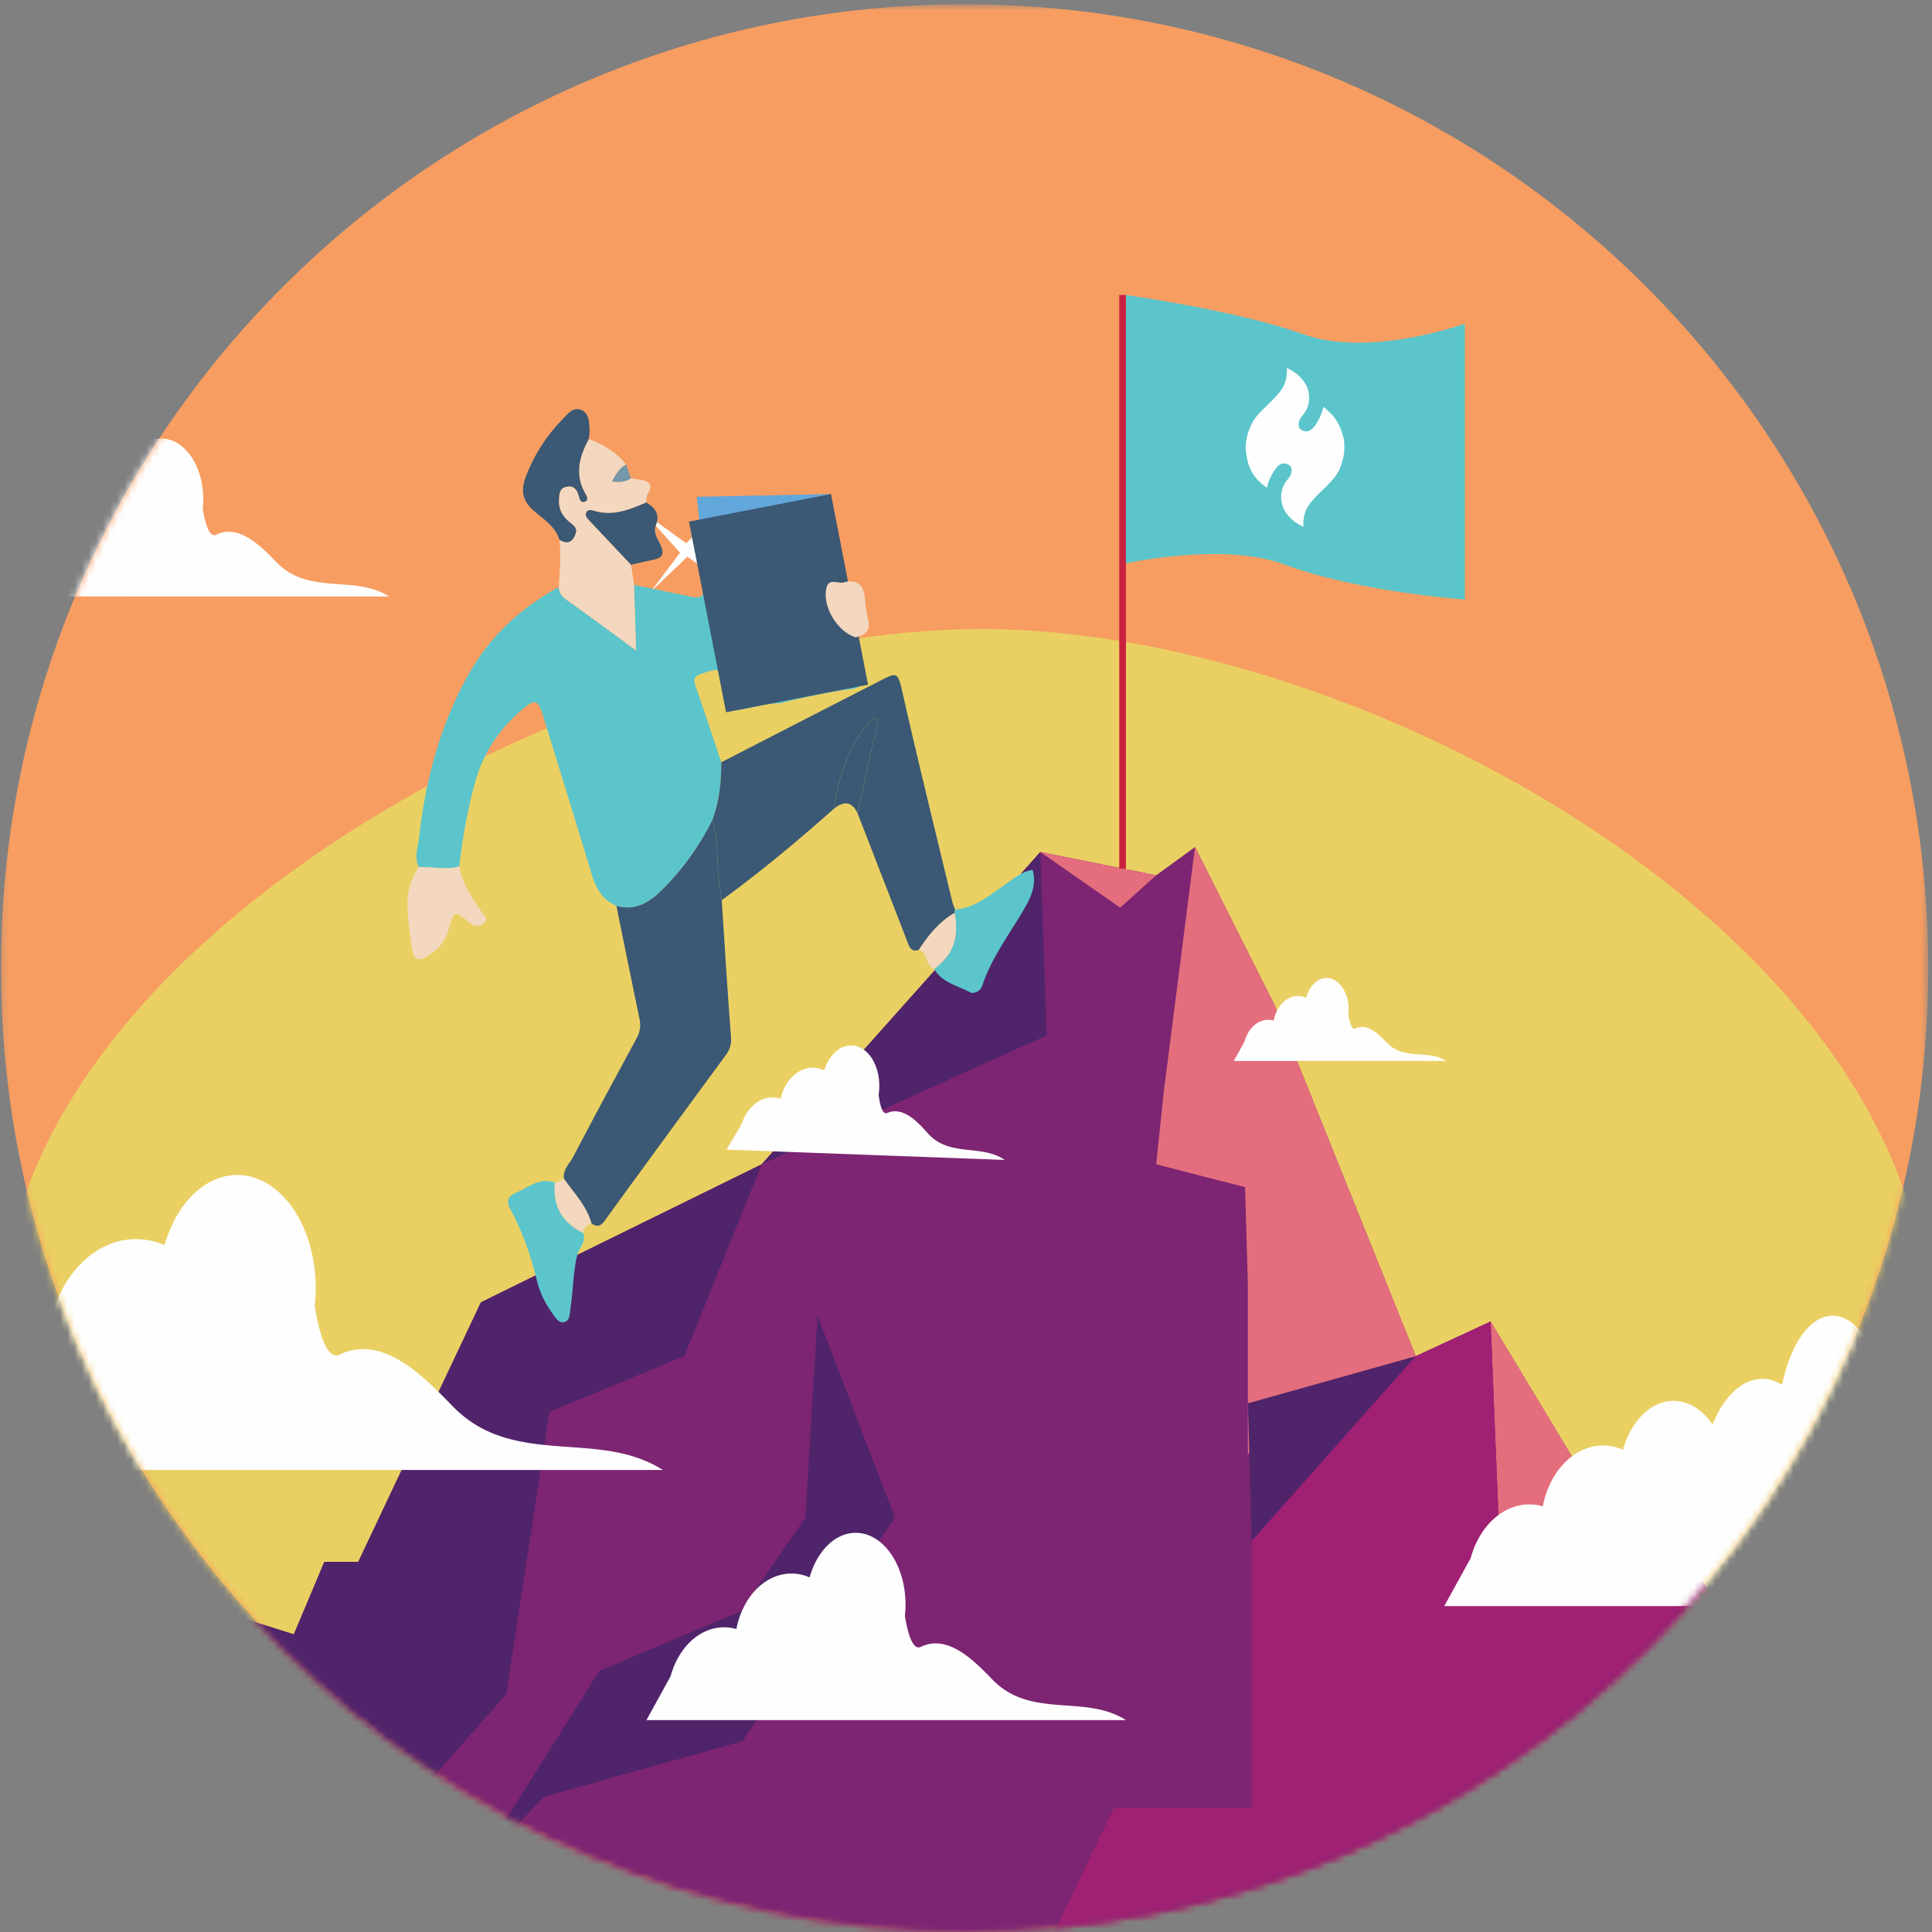 <svg width="272px" height="272px" xmlns="http://www.w3.org/2000/svg" xmlns:xlink="http://www.w3.org/1999/xlink"><rect width="100%" height="100%" fill="#808080" stroke="none"/><defs><path id="path-1" d="M.132.601h271.335v271.335H.132z"/><path d="M135.8.601C60.872.601.132 61.341.132 136.269c0 74.927 60.74 135.667 135.668 135.667 74.927 0 135.667-60.74 135.667-135.667C271.467 61.341 210.727.601 135.8.601z" id="path-3"/><path d="M135.8.601C60.872.601.132 61.341.132 136.269c0 74.927 60.74 135.667 135.668 135.667 74.927 0 135.667-60.74 135.667-135.667C271.467 61.341 210.727.601 135.8.601z" id="path-5"/><path d="M135.8.601C60.872.601.132 61.341.132 136.269c0 74.927 60.74 135.667 135.668 135.667 74.927 0 135.667-60.74 135.667-135.667C271.467 61.341 210.727.601 135.8.601z" id="path-7"/><path d="M135.8.601C60.872.601.132 61.341.132 136.269c0 74.927 60.74 135.667 135.668 135.667 74.927 0 135.667-60.74 135.667-135.667C271.467 61.341 210.727.601 135.8.601z" id="path-9"/><path d="M135.8.601C60.872.601.132 61.341.132 136.269c0 74.927 60.74 135.667 135.668 135.667 74.927 0 135.667-60.74 135.667-135.667" id="path-11"/><path d="M135.8.601C60.872.601.132 61.341.132 136.269c0 74.927 60.74 135.667 135.668 135.667 74.927 0 135.667-60.74 135.667-135.667C271.467 61.341 210.727.601 135.8.601z" id="path-13"/><path d="M135.8.601C60.872.601.132 61.341.132 136.269c0 74.927 60.74 135.667 135.668 135.667 74.927 0 135.667-60.74 135.667-135.667C271.467 61.341 210.727.601 135.8.601z" id="path-15"/><path d="M135.8.601C60.872.601.132 61.341.132 136.269c0 74.927 60.74 135.667 135.668 135.667 74.927 0 135.667-60.74 135.667-135.667C271.467 61.341 210.727.601 135.8.601z" id="path-17"/><path id="path-19" d="M.437 36.888l13.671-7.835L17.712.344z"/><path d="M135.8.601C60.872.601.132 61.341.132 136.269c0 74.927 60.74 135.667 135.668 135.667 74.927 0 135.667-60.74 135.667-135.667C271.467 61.341 210.727.601 135.8.601z" id="path-21"/><path d="M135.8.601C60.872.601.132 61.341.132 136.269c0 74.927 60.74 135.667 135.668 135.667 74.927 0 135.667-60.74 135.667-135.667C271.467 61.341 210.727.601 135.8.601z" id="path-23"/><path d="M135.8.601C60.872.601.132 61.341.132 136.269c0 74.927 60.74 135.667 135.668 135.667 74.927 0 135.667-60.74 135.667-135.667C271.467 61.341 210.727.601 135.8.601z" id="path-25"/><path d="M135.8.601C60.872.601.132 61.341.132 136.269c0 74.927 60.74 135.667 135.668 135.667 74.927 0 135.667-60.74 135.667-135.667C271.467 61.341 210.727.601 135.8.601z" id="path-27"/><path d="M135.8.601C60.872.601.132 61.341.132 136.269c0 74.927 60.74 135.667 135.668 135.667 74.927 0 135.667-60.74 135.667-135.667C271.467 61.341 210.727.601 135.8.601z" id="path-29"/><path d="M135.8.601C60.872.601.132 61.341.132 136.269c0 74.927 60.74 135.667 135.668 135.667 74.927 0 135.667-60.74 135.667-135.667C271.467 61.341 210.727.601 135.8.601z" id="path-31"/><path d="M135.8.601C60.872.601.132 61.341.132 136.269c0 74.927 60.74 135.667 135.668 135.667 74.927 0 135.667-60.74 135.667-135.667C271.467 61.341 210.727.601 135.8.601z" id="path-33"/><path d="M135.8.601C60.872.601.132 61.341.132 136.269c0 74.927 60.74 135.667 135.668 135.667 74.927 0 135.667-60.74 135.667-135.667" id="path-35"/><path d="M135.8.601C60.872.601.132 61.341.132 136.269c0 74.927 60.74 135.667 135.668 135.667 74.927 0 135.667-60.74 135.667-135.667" id="path-37"/><path d="M135.8.601C60.872.601.132 61.341.132 136.269c0 74.927 60.74 135.667 135.668 135.667 74.927 0 135.667-60.74 135.667-135.667" id="path-39"/><path d="M135.8.601C60.872.601.132 61.341.132 136.269c0 74.927 60.74 135.667 135.668 135.667 74.927 0 135.667-60.74 135.667-135.667" id="path-41"/><path d="M135.8.601C60.872.601.132 61.341.132 136.269c0 74.927 60.74 135.667 135.668 135.667 74.927 0 135.667-60.74 135.667-135.667" id="path-43"/><path d="M135.8.601C60.872.601.132 61.341.132 136.269c0 74.927 60.74 135.667 135.668 135.667 74.927 0 135.667-60.74 135.667-135.667" id="path-45"/><path d="M135.8.601C60.872.601.132 61.341.132 136.269c0 74.927 60.74 135.667 135.668 135.667 74.927 0 135.667-60.74 135.667-135.667" id="path-47"/><path d="M135.8.601C60.872.601.132 61.341.132 136.269c0 74.927 60.74 135.667 135.668 135.667 74.927 0 135.667-60.74 135.667-135.667C271.467 61.341 210.727.601 135.8.601z" id="path-49"/><path d="M135.8.601C60.872.601.132 61.341.132 136.269c0 74.927 60.74 135.667 135.668 135.667 74.927 0 135.667-60.74 135.667-135.667" id="path-51"/><path d="M135.8.601C60.872.601.132 61.341.132 136.269c0 74.927 60.74 135.667 135.668 135.667 74.927 0 135.667-60.74 135.667-135.667" id="path-53"/><path d="M135.8.601C60.872.601.132 61.341.132 136.269c0 74.927 60.74 135.667 135.668 135.667 74.927 0 135.667-60.74 135.667-135.667" id="path-55"/><path d="M135.8.601C60.872.601.132 61.341.132 136.269c0 74.927 60.74 135.667 135.668 135.667 74.927 0 135.667-60.74 135.667-135.667" id="path-57"/><path d="M135.8.601C60.872.601.132 61.341.132 136.269c0 74.927 60.74 135.667 135.668 135.667 74.927 0 135.667-60.74 135.667-135.667" id="path-59"/><path d="M135.8.601C60.872.601.132 61.341.132 136.269c0 74.927 60.74 135.667 135.668 135.667 74.927 0 135.667-60.74 135.667-135.667" id="path-61"/><path d="M135.8.601C60.872.601.132 61.341.132 136.269c0 74.927 60.74 135.667 135.668 135.667 74.927 0 135.667-60.74 135.667-135.667" id="path-63"/><path d="M135.8.601C60.872.601.132 61.341.132 136.269c0 74.927 60.74 135.667 135.668 135.667 74.927 0 135.667-60.74 135.667-135.667" id="path-65"/><path d="M135.8.601C60.872.601.132 61.341.132 136.269c0 74.927 60.74 135.667 135.668 135.667 74.927 0 135.667-60.74 135.667-135.667" id="path-67"/><path d="M135.8.601C60.872.601.132 61.341.132 136.269c0 74.927 60.74 135.667 135.668 135.667 74.927 0 135.667-60.74 135.667-135.667" id="path-69"/><path d="M135.8.601C60.872.601.132 61.341.132 136.269c0 74.927 60.74 135.667 135.668 135.667 74.927 0 135.667-60.74 135.667-135.667" id="path-71"/><path d="M135.8.601C60.872.601.132 61.341.132 136.269c0 74.927 60.74 135.667 135.668 135.667 74.927 0 135.667-60.74 135.667-135.667" id="path-73"/><path d="M135.8.601C60.872.601.132 61.341.132 136.269c0 74.927 60.74 135.667 135.668 135.667 74.927 0 135.667-60.74 135.667-135.667" id="path-75"/><path d="M135.8.601C60.872.601.132 61.341.132 136.269c0 74.927 60.74 135.667 135.668 135.667 74.927 0 135.667-60.74 135.667-135.667" id="path-77"/><path d="M135.8.601C60.872.601.132 61.341.132 136.269c0 74.927 60.74 135.667 135.668 135.667 74.927 0 135.667-60.74 135.667-135.667" id="path-79"/><path d="M135.8.601C60.872.601.132 61.341.132 136.269c0 74.927 60.74 135.667 135.668 135.667 74.927 0 135.667-60.74 135.667-135.667C271.467 61.341 210.727.601 135.8.601z" id="path-81"/><path d="M135.8.601C60.872.601.132 61.341.132 136.269c0 74.927 60.74 135.667 135.668 135.667 74.927 0 135.667-60.74 135.667-135.667" id="path-83"/></defs><g id="Page-1" fill="none" fill-rule="evenodd"><g id="Desktop-HD" transform="translate(-188 -2960)"><g id="accountable" transform="translate(188 2960)"><g id="Group-3"><mask id="mask-2" fill="#fff"><use xlink:href="#path-1"/></mask><path d="M271.467 136.269c0 74.927-60.74 135.667-135.667 135.667-74.928 0-135.668-60.74-135.668-135.667C.132 61.34 60.872.6 135.8.6c74.927 0 135.667 60.74 135.667 135.668" id="Fill-1" fill="#F79D61" mask="url(#mask-2)"/></g><g id="Group-28"><g id="Group-6"><mask id="mask-4" fill="#fff"><use xlink:href="#path-3"/></mask><path id="Fill-4" fill="#FEFEFE" mask="url(#mask-4)" d="M97.774 77.618l4.89 4.887-5.884-4.13-5.196 4.967 4.157-5.518-4.994-5.563 5.857 4.21 5.224-5.046z"/></g><g id="Group-9"><mask id="mask-6" fill="#fff"><use xlink:href="#path-5"/></mask><path id="Fill-7" fill="#FEFEFE" mask="url(#mask-6)" d="M242.855 182.994l4.89 4.887-5.885-4.13-5.196 4.966 4.157-5.518-4.994-5.562 5.858 4.21 5.222-5.047z"/></g><g id="Group-12"><mask id="mask-8" fill="#fff"><use xlink:href="#path-7"/></mask><path id="Fill-10" fill="#FEFEFE" mask="url(#mask-8)" d="M64.514 166.415l4.89 4.888-5.883-4.13-5.197 4.967 4.157-5.519-4.993-5.562 5.857 4.21 5.223-5.047z"/></g><g id="Group-15"><mask id="mask-10" fill="#fff"><use xlink:href="#path-9"/></mask><path id="Fill-13" fill="#FEFEFE" mask="url(#mask-10)" d="M203.629 150.34l4.89 4.887-5.883-4.13-5.197 4.967 4.157-5.519-4.994-5.562 5.857 4.21 5.224-5.047z"/></g><g id="Group-18"><mask id="mask-12" fill="#fff"><use xlink:href="#path-11"/></mask><path d="M271.467 187.28c0 54.52-78.8 98.72-133.32 98.72C83.625 286 .132 241.8.132 187.28c0-54.521 83.493-98.721 138.015-98.721 54.52 0 133.32 44.2 133.32 98.72" id="Fill-16" fill="#EAD063" mask="url(#mask-12)"/></g><g id="Group-21"><mask id="mask-14" fill="#fff"><use xlink:href="#path-13"/></mask><path id="Fill-19" fill="#7D2572" mask="url(#mask-14)" d="M19.343 263.418l11.818-36.547 10.206 3.223 4.297-10.206h4.774l17.274-36.544 39.525-19.427 39.228-43.966 16.31 3.28 5.47-3.98 11.176 22.21 19.905 49.472 10.536-4.875 20.054 33.293 8.595 1.431 26.858 42.636-121.227 17.51z"/></g><g id="Group-24"><mask id="mask-16" fill="#fff"><use xlink:href="#path-15"/></mask><path id="Fill-22" fill="#50246A" mask="url(#mask-16)" d="M146.465 119.951l.9 25.823-40.13 18.143z"/></g><g id="Group-27"><mask id="mask-18" fill="#fff"><use xlink:href="#path-17"/></mask><path id="Fill-25" fill="#50246A" mask="url(#mask-18)" d="M77.377 198.785l18.979-7.852 10.88-27.016-39.524 19.428-17.274 36.543h-4.774l-4.297 10.207-10.206-3.224-11.818 36.547H49.34l21.95-24.887z"/></g></g><g id="Group-31" transform="translate(50 183)"><mask id="mask-20" fill="#fff"><use xlink:href="#path-19"/></mask><path id="Fill-29" mask="url(#mask-20)" d="M.437 36.888l13.671-7.835L17.712.344z"/></g><g id="Group-136"><g id="Group-34"><mask id="mask-22" fill="#fff"><use xlink:href="#path-21"/></mask><path id="Fill-32" fill="#E46E7D" mask="url(#mask-22)" d="M146.465 119.951l11.244 7.834 5.066-4.555z"/></g><g id="Group-37"><mask id="mask-24" fill="#fff"><use xlink:href="#path-23"/></mask><path id="Fill-35" fill="#E46E7D" mask="url(#mask-24)" d="M168.245 119.251l-4.392 34.352-1.079 10.314 12.514 3.218.398 13.718v23.852l23.64-13.772-19.905-49.472z"/></g><g id="Group-40"><mask id="mask-26" fill="#fff"><use xlink:href="#path-25"/></mask><path id="Fill-38" fill="#7D2572" mask="url(#mask-26)" d="M49.34 263.418l-21.947.758 116.749 16.751 121.227-17.509-26.858-42.636-27.396-3.58-1.254-31.144-10.535 4.875-23.103 26.036-50.221-3.302-10.901-28.449-1.721 28.45-17.024-22.735-18.98 7.851-6.086 39.747z"/></g><g id="Group-43"><mask id="mask-28" fill="#fff"><use xlink:href="#path-27"/></mask><path id="Fill-41" fill="#E46E7D" mask="url(#mask-28)" d="M209.861 186.058l1.254 31.145 18.801 2.148z"/></g><g id="Group-46"><mask id="mask-30" fill="#fff"><use xlink:href="#path-29"/></mask><path id="Fill-44" fill="#50246A" mask="url(#mask-30)" d="M199.326 190.933l-23.64 6.637.536 19.399z"/></g><g id="Group-49"><mask id="mask-32" fill="#fff"><use xlink:href="#path-31"/></mask><path id="Fill-47" fill="#50246A" mask="url(#mask-32)" d="M115.1 185.218l10.902 28.45-21.484 31.477-27.93 7.81-9.935 10.463 17.724-28.188 19.872-8.359 9.13-13.204z"/></g><g id="Group-52"><mask id="mask-34" fill="#fff"><use xlink:href="#path-33"/></mask><path id="Fill-50" fill="#A02173" mask="url(#mask-34)" d="M209.861 186.058l-10.535 4.875-23.104 26.036v37.563h-19.39l-12.69 26.395 121.227-17.509-26.859-42.635-27.395-3.58z"/></g><g id="Group-55"><mask id="mask-36" fill="#fff"><use xlink:href="#path-35"/></mask><path d="M78.799 203.621c-5.397-.413-10.705-1.118-15.117-5.69-4.181-4.333-9.902-10.08-15.83-7.23-1.777.856-2.878-2.788-3.546-6.84.092-.825.14-1.67.14-2.531 0-2.464-.388-4.794-1.082-6.877-1.782-5.34-5.574-9.029-9.964-9.029-4.622 0-8.578 4.087-10.227 9.885a10.022 10.022 0 0 0-4.024-.856c-5.897 0-10.843 5.237-12.21 12.303a9.903 9.903 0 0 0-2.716-.383c-5.268 0-9.777 4.18-11.653 10.11-.078.246-.151.496-.222.75L-13 206.95h32.149l74.174.003c-4.534-2.869-9.587-2.952-14.524-3.33" id="Fill-53" fill="#FEFEFE" mask="url(#mask-36)"/></g><g id="Group-58"><mask id="mask-38" fill="#fff"><use xlink:href="#path-37"/></mask><path d="M136.137 161.877c-1.982-.227-3.928-.558-5.491-2.303-1.481-1.653-3.51-3.847-5.733-2.879-.666.29-1.022-1.067-1.213-2.568.045-.303.076-.613.087-.93a8.039 8.039 0 0 0-.305-2.549c-.583-1.992-1.93-3.402-3.547-3.46-1.702-.065-3.216 1.386-3.902 3.5a3.699 3.699 0 0 0-1.471-.37c-2.172-.08-4.067 1.781-4.666 4.366a3.65 3.65 0 0 0-.995-.179c-1.941-.072-3.66 1.406-4.431 3.565-.032.09-.062.181-.093.274l-2.101 3.506 1.876.07 8.935.33 1.03.038 27.325 1.015c-1.631-1.119-3.492-1.219-5.305-1.426" id="Fill-56" fill="#FEFEFE" mask="url(#mask-38)"/></g><g id="Group-61"><mask id="mask-40" fill="#fff"><use xlink:href="#path-39"/></mask><path d="M149.298 240.055c-3.427-.263-6.797-.71-9.6-3.613-2.653-2.75-6.286-6.4-10.05-4.59-1.127.542-1.828-1.772-2.25-4.344.057-.523.088-1.059.088-1.607 0-1.564-.247-3.044-.687-4.366-1.131-3.39-3.54-5.733-6.327-5.733-2.934 0-5.446 2.595-6.493 6.275a6.38 6.38 0 0 0-2.556-.542c-3.743 0-6.885 3.325-7.751 7.812a6.302 6.302 0 0 0-1.726-.244c-3.344 0-6.208 2.654-7.398 6.42-.05.156-.097.315-.142.476l-3.395 6.17h20.412l47.098.001c-2.88-1.82-6.088-1.875-9.223-2.115" id="Fill-59" fill="#FEFEFE" mask="url(#mask-40)"/></g><g id="Group-64"><mask id="mask-42" fill="#fff"><use xlink:href="#path-41"/></mask><path d="M299.71 226.12c-3.153-2.823-6.67-2.906-10.104-3.28-3.756-.407-7.45-1.1-10.518-5.602-2.91-4.264-6.89-9.923-11.015-7.117-1.235.843-2.003-2.745-2.466-6.733.063-.813.097-1.644.097-2.494 0-2.423-.27-4.718-.753-6.768-1.24-5.257-3.878-8.888-6.933-8.888-3.215 0-5.967 4.023-7.115 9.73-.88-.542-1.821-.841-2.8-.841-2.87 0-5.412 2.52-7.008 6.413-1.395-2.042-3.334-3.314-5.481-3.314-3.215 0-5.967 2.843-7.115 6.876a6.993 6.993 0 0 0-2.8-.593c-4.102 0-7.544 3.643-8.494 8.56a6.86 6.86 0 0 0-1.89-.267c-3.666 0-6.803 2.907-8.108 7.034-.055.171-.105.346-.155.522l-3.721 6.76H225.699l51.609.002-.002-.001 22.405.001" id="Fill-62" fill="#FEFEFE" mask="url(#mask-42)"/></g><g id="Group-67"><mask id="mask-44" fill="#fff"><use xlink:href="#path-43"/></mask><path d="M47.01 82.193c-2.89-.222-5.731-.6-8.095-3.047-2.238-2.32-5.301-5.397-8.476-3.871-.951.457-1.542-1.494-1.9-3.663.05-.442.076-.895.076-1.357 0-1.318-.208-2.566-.58-3.681-.954-2.86-2.985-4.835-5.336-4.835-2.474 0-4.593 2.187-5.476 5.292a5.368 5.368 0 0 0-2.155-.457c-3.158 0-5.807 2.804-6.538 6.588a5.323 5.323 0 0 0-1.456-.205c-2.82 0-5.235 2.238-6.24 5.414-.041.132-.081.266-.12.402l-2.862 5.202h17.216l39.72.002c-2.427-1.536-5.133-1.581-7.777-1.784" id="Fill-65" fill="#FEFEFE" mask="url(#mask-44)"/></g><g id="Group-70"><mask id="mask-46" fill="#fff"><use xlink:href="#path-45"/></mask><path d="M199.541 148.43c-1.519-.116-3.013-.314-4.254-1.602-1.177-1.218-2.786-2.835-4.455-2.034-.5.24-.81-.785-.998-1.925.026-.232.04-.469.04-.712 0-.693-.109-1.349-.305-1.935-.501-1.503-1.568-2.54-2.804-2.54-1.3 0-2.413 1.148-2.877 2.78a2.833 2.833 0 0 0-1.133-.24c-1.659 0-3.052 1.474-3.437 3.462a2.787 2.787 0 0 0-.764-.108c-1.483 0-2.751 1.176-3.279 2.845-.022.07-.043.14-.063.211l-1.505 2.735H203.629c-1.276-.807-2.698-.83-4.088-.937" id="Fill-68" fill="#FEFEFE" mask="url(#mask-46)"/></g><g id="Group-73"><mask id="mask-48" fill="#fff"><use xlink:href="#path-47"/></mask><path d="M277.212 258.926c-2.891-.222-5.733-.599-8.096-3.047-2.24-2.32-5.302-5.397-8.476-3.87-.952.456-1.542-1.495-1.9-3.664.049-.442.076-.895.076-1.357 0-1.318-.208-2.567-.581-3.68-.953-2.86-2.984-4.836-5.335-4.836-2.475 0-4.593 2.187-5.476 5.292a5.368 5.368 0 0 0-2.155-.457c-3.158 0-5.807 2.804-6.538 6.588a5.323 5.323 0 0 0-1.456-.205c-2.821 0-5.235 2.238-6.24 5.414a11.15 11.15 0 0 0-.12.402l-2.862 5.202h17.216l39.72.002c-2.427-1.536-5.133-1.58-7.777-1.784" id="Fill-71" fill="#FEFEFE" mask="url(#mask-48)"/></g><g id="Group-76"><mask id="mask-50" fill="#fff"><use xlink:href="#path-49"/></mask><path id="Fill-74" fill="#62A7DB" mask="url(#mask-50)" d="M116.993 69.55l-18.887.396.4 3.803z"/></g><g id="Group-79"><mask id="mask-52" fill="#fff"><use xlink:href="#path-51"/></mask><path d="M107.72 75.21c-1.16.768-.271 1.45-.031 2.104.086.233.535.323.648.034.328-.843-.25-1.444-.616-2.138m2.994 13.613c.397-.589 1.483-.203 1.616-1.223.22-1.673.623-3.326.772-5.003.16-1.805-.67-3.14-2.408-3.797-1.725-.652-3.246-.214-4.353 1.191-1.151 1.463-1.397 3.103-.054 4.623 1.467 1.66 2.564 3.554 3.585 5.49.412.778.759 1.113 1.705.855 1.536-.418-.45-1.54.486-2.009-.386-.723-.944.396-1.35-.127m.487-17.659c1.318-.265 2.657-.45 3.945-.815 1.334-.377 1.926-.126 2.137 1.384.474 3.41 1.15 6.788 1.747 10.178-.838.496-2.32-.757-2.698.912-.578 2.562 1.583 6.128 4.104 6.9.297 1.768.493 3.562.923 5.3.304 1.23-.161 1.711-1.228 1.945-3.484.446-6.91 1.184-10.308 2.058-1.903-.019-3.721.537-5.57.868-1.16.207-1.815.02-1.951-1.26-.077-.734-.3-1.45-.434-2.18-.446-2.423-.554-2.455-3.061-1.615-.848.284-1.274.583-.935 1.568 1.252 3.628 2.453 7.274 3.674 10.912.009 2.788-.27 5.532-1.277 8.161a36.435 36.435 0 0 1-7.186 9.92c-1.82 1.793-3.723 2.821-6.3 2.145-1.883-.829-2.843-2.347-3.424-4.272-2.267-7.523-4.604-15.025-6.91-22.536-.678-2.21-1.093-2.39-2.83-.925-3.18 2.682-5.497 6.011-6.635 10.017-1.13 3.973-1.854 8.045-2.32 12.154-1.883.525-3.787.048-5.681.096-.724-1.38-.144-2.786.009-4.145.913-8.056 2.939-15.783 6.93-22.923 3.023-5.406 7.365-9.405 12.748-12.353.058 1.275 1.05 1.752 1.937 2.384 2.95 2.106 5.857 4.272 8.942 6.531l-.28-9.23c2.704.56 5.406 1.13 8.113 1.675 1.509.304 1.934-.26 1.54-1.76-.544-2.085-.832-4.237-1.41-6.31-.32-1.153.1-1.72.994-2.199 4.319-.432 8.466-1.713 12.695-2.585" id="Fill-77" fill="#5BC5CB" mask="url(#mask-52)"/></g><g id="Group-82"><mask id="mask-54" fill="#fff"><use xlink:href="#path-53"/></mask><path d="M100.269 115.48c1.008-2.63 1.286-5.372 1.277-8.16 7.4-3.801 14.794-7.611 22.202-11.396 2.458-1.256 2.625-1.445 3.267 1.39 2.236 9.892 4.675 19.737 7.044 29.599.094.389.272.758.408 1.138l-.087.492c-2.168 1.242-3.665 3.132-5.01 5.17-.853.34-1.237-.125-1.515-.845-2.37-6.131-4.75-12.26-7.125-18.388l2.924-13.186a86.658 86.658 0 0 1-.728-.201c-3.432 3.538-4.787 8.022-5.538 12.782-5.08 4.507-10.293 8.85-15.78 12.859-.154-1.138-.354-2.271-.452-3.411-.228-2.623-.097-5.284-.887-7.843" id="Fill-80" fill="#3B5874" mask="url(#mask-54)"/></g><g id="Group-85"><mask id="mask-56" fill="#fff"><use xlink:href="#path-55"/></mask><path d="M100.269 115.48c.79 2.559.659 5.22.887 7.843.098 1.14.298 2.273.452 3.41.424 6.4.81 12.803 1.304 19.196.08 1.037-.137 1.81-.724 2.61-5.711 7.77-11.42 15.545-17.077 23.354-.601.829-1.11.82-1.84.37-.667-2.468-2.44-4.256-3.856-6.262-.248-1.303.759-2.134 1.269-3.11 2.934-5.62 5.957-11.193 8.973-16.77.477-.884.577-1.744.37-2.727-1.105-5.277-2.166-10.564-3.243-15.85 2.576.677 4.479-.35 6.299-2.143a36.425 36.425 0 0 0 7.186-9.921" id="Fill-83" fill="#3B5874" mask="url(#mask-56)"/></g><g id="Group-88"><mask id="mask-58" fill="#fff"><use xlink:href="#path-57"/></mask><path d="M89.269 82.343l.28 9.23c-3.085-2.259-5.992-4.424-8.942-6.53-.886-.633-1.88-1.11-1.937-2.385.14-2.223.353-4.446.083-6.675.87.5 1.58.602 2.14-.504.49-.967.109-1.33-.653-1.925-.931-.724-1.614-1.727-1.554-3.112.038-.889.063-1.68 1.029-1.912.948-.228 1.517.301 1.76 1.23.113.436.238 1.087.846.872.665-.235.237-.86.052-1.187-1.51-2.675-.812-5.172.519-7.638 2.034.782 3.89 1.825 5.248 3.595-.954.523-1.463 1.386-1.96 2.377 1.034.15 1.879.084 2.644-.439.46.07.923.134 1.382.21 1.303.21 1.754.791.963 2.034-.192.302-.13.767-.181 1.156-2.291.99-4.578 1.953-7.176 1.231-.395-.109-1-.36-1.268.168-.244.481.19.891.502 1.225 1.924 2.056 3.867 4.096 5.802 6.141l.42 2.838" id="Fill-86" fill="#F3D8BF" mask="url(#mask-58)"/></g><g id="Group-91"><mask id="mask-60" fill="#fff"><use xlink:href="#path-59"/></mask><path d="M82.106 173.577c.499 1.208-.555 2.012-.813 3.023-.647 2.516-.583 5.106-.983 7.642-.112.714-.037 1.686-.874 1.889-.818.196-1.268-.67-1.687-1.249-.998-1.382-1.76-2.92-2.153-4.567-.837-3.51-2.026-6.879-3.728-10.05-.631-1.18-.393-1.848.808-2.355 1.754-.74 3.305-2.221 5.457-1.41-.353 3.22 1.014 5.659 3.973 7.077" id="Fill-89" fill="#5BC5CB" mask="url(#mask-60)"/></g><g id="Group-94"><mask id="mask-62" fill="#fff"><use xlink:href="#path-61"/></mask><path d="M134.38 128.543l.087-.492c2.832-.233 4.884-2.025 7.066-3.544 1.202-.837 2.315-1.827 3.846-2.037.66 2.33-.441 4.283-1.544 6.106-1.994 3.3-4.287 6.421-5.527 10.128-.244.731-.773 1.08-1.533 1.096-1.822-1.023-4.086-1.357-5.257-3.387 2.799-1.952 3.499-4.668 2.862-7.87" id="Fill-92" fill="#5BC5CB" mask="url(#mask-62)"/></g><g id="Group-97"><mask id="mask-64" fill="#fff"><use xlink:href="#path-63"/></mask><path d="M82.892 61.807c-1.331 2.466-2.03 4.963-.52 7.638.186.327.614.952-.051 1.187-.608.215-.733-.436-.846-.872-.243-.929-.812-1.458-1.76-1.23-.966.231-.991 1.023-1.03 1.912-.06 1.386.624 2.388 1.555 3.112.762.594 1.144.958.654 1.925-.561 1.106-1.272 1.004-2.141.504-.527-1.739-1.957-2.712-3.256-3.777-1.87-1.531-2.307-2.922-1.442-5.169 1.158-3.005 2.857-5.682 5.116-7.98.74-.752 1.519-1.865 2.715-1.323 1.093.495 1.063 1.784 1.119 2.865.02.399-.072.805-.113 1.208" id="Fill-95" fill="#3B5874" mask="url(#mask-64)"/></g><g id="Group-100"><mask id="mask-66" fill="#fff"><use xlink:href="#path-65"/></mask><path d="M58.982 122.08c1.895-.049 3.798.428 5.683-.096.426 2.463 1.782 4.467 3.167 6.462.315.454 1.002.946.29 1.548-.643.544-1.334.482-2.013-.083-2.142-1.778-2.233-1.79-2.98 1.016-.374 1.401-1.09 2.365-2.236 3.197-2.002 1.453-2.707 1.323-2.969-1.084-.402-3.698-1.456-7.521 1.058-10.96" id="Fill-98" fill="#F3D8BF" mask="url(#mask-66)"/></g><g id="Group-103"><mask id="mask-68" fill="#fff"><use xlink:href="#path-67"/></mask><path d="M88.848 79.505c-1.936-2.045-3.878-4.085-5.802-6.142-.312-.334-.746-.743-.502-1.224.268-.529.873-.278 1.268-.168 2.598.722 4.885-.24 7.176-1.23 1.253.755 1.988 1.641 1.329 3.264-.406 1 .34 1.943.734 2.842.527 1.205.099 1.73-1.071 1.96-1.05.205-2.088.463-3.132.698" id="Fill-101" fill="#3B5874" mask="url(#mask-68)"/></g><g id="Group-106"><mask id="mask-70" fill="#fff"><use xlink:href="#path-69"/></mask><path d="M117.388 113.874c.75-4.76 2.105-9.243 5.538-12.78l.728.2-2.924 13.185c-.835-1.738-1.992-1.704-3.342-.605" id="Fill-104" fill="#3B5874" mask="url(#mask-70)"/></g><g id="Group-109"><mask id="mask-72" fill="#fff"><use xlink:href="#path-71"/></mask><path d="M134.38 128.543c.637 3.202-.063 5.918-2.862 7.87-1.287-.444-.817-2.292-2.15-2.698 1.347-2.04 2.844-3.93 5.012-5.172" id="Fill-107" fill="#F3D8BF" mask="url(#mask-72)"/></g><g id="Group-112"><mask id="mask-74" fill="#fff"><use xlink:href="#path-73"/></mask><path d="M82.106 173.577c-2.959-1.418-4.326-3.857-3.972-7.077l1.28-.5c1.416 2.007 3.19 3.796 3.858 6.263-.665.194-1.037.647-1.166 1.314" id="Fill-110" fill="#F3D8BF" mask="url(#mask-74)"/></g><g id="Group-115"><mask id="mask-76" fill="#fff"><use xlink:href="#path-75"/></mask><path d="M88.823 67.34c-.765.522-1.609.588-2.644.438.498-.99 1.006-1.853 1.96-2.376l.684 1.938" id="Fill-113" fill="#7498AA" mask="url(#mask-76)"/></g><g id="Group-118"><mask id="mask-78" fill="#fff"><use xlink:href="#path-77"/></mask><path d="M110.716 88.825c.404.52.962-.598 1.348.126-.936.469 1.049 1.59-.486 2.009-.946.258-1.293-.077-1.705-.857-1.021-1.934-2.118-3.828-3.585-5.488-1.343-1.52-1.097-3.16.054-4.623 1.106-1.405 2.628-1.843 4.353-1.191 1.738.656 2.568 1.992 2.408 3.796-.15 1.678-.552 3.33-.772 5.003-.134 1.02-1.22.635-1.615 1.225" id="Fill-116" fill="#A53470" mask="url(#mask-78)"/></g><g id="Group-121"><mask id="mask-80" fill="#fff"><use xlink:href="#path-79"/></mask><path d="M107.72 75.21c.368.694.945 1.295.617 2.138-.113.29-.562.2-.648-.034-.24-.654-1.128-1.336.032-2.104" id="Fill-119" fill="#F0F7F8" mask="url(#mask-80)"/></g><g id="Group-124"><mask id="mask-82" fill="#fff"><use xlink:href="#path-81"/></mask><path id="Fill-122" fill="#3B5874" mask="url(#mask-82)" d="M122.21 96.393l-19.994 3.886-5.217-26.843 19.994-3.886z"/></g><g id="Group-127"><mask id="mask-84" fill="#fff"><use xlink:href="#path-83"/></mask><path d="M120.436 89.722c-2.522-.771-4.683-4.337-4.105-6.898.379-1.669 1.86-.416 2.698-.913 1.809-.29 2.593.601 2.739 2.312.08.935.172 1.885.418 2.784.44 1.616-.207 2.43-1.75 2.715" id="Fill-125" fill="#F3D8BF" mask="url(#mask-84)"/></g><g id="Group-130" transform="translate(157 41)" fill="#5BC5CB"><path d="M1.513.53L.647 38.49s14.288-3.354 23.233 0c8.945 3.355 21.617 4.626 25.345 4.923V4.573S35.87 9.419 26.52 6.063C17.17 2.71 1.513.532 1.513.532" id="Fill-128"/></g><g id="Group-133" transform="translate(175 51)" fill="#FEFEFE"><path d="M13.808 14.473c.428-1.176.479-2.153.452-2.585a.246.246 0 0 1-.002-.026l.002-.126-.005-.199-.002-.056a4.173 4.173 0 0 0-.016-.251l-.005-.052a4.5 4.5 0 0 0-.056-.394l-.01-.039c-.024-.126-.048-.255-.085-.376-.072-.24-.147-.468-.226-.687a6.384 6.384 0 0 0-.454-1.046 5.926 5.926 0 0 0-.635-.972l-.01-.011a6.37 6.37 0 0 0-.787-.813 10.229 10.229 0 0 0-.671-.568s-.001.051-.008.14a7.313 7.313 0 0 1-1.226 2.595c-.34.452-.94 1.036-1.825.529-.514-.292-.538-1.139-.06-1.781.51-.682.962-1.147 1.1-2.318C9.61 2.622 6.918 1.081 6.153.823c0 0 .212 1.284-.491 2.618-.865 1.642-3.494 3.446-4.321 5.003-.863 1.625-.997 3.081-.962 3.638.172 2.735 1.087 4.278 2.984 5.589 0 0 .255-1.374 1.25-2.701l.01-.013c.074-.09.15-.181.232-.27.353-.36.873-.647 1.572-.253a.267.267 0 0 1 .023.013v.001c.027.017.054.035.082.055.422.337.415 1.117-.035 1.718-.51.683-.96 1.148-1.098 2.318-.333 2.815 2.36 4.356 3.126 4.615 0 0-.212-1.284.49-2.619.856-1.625 3.439-3.408 4.294-4.954.165-.255.342-.643.499-1.108" id="Fill-131"/></g><path id="Fill-134" fill="#C9223F" d="M157.573 122.293h.94V41.53h-.94z"/></g></g></g></g></svg>